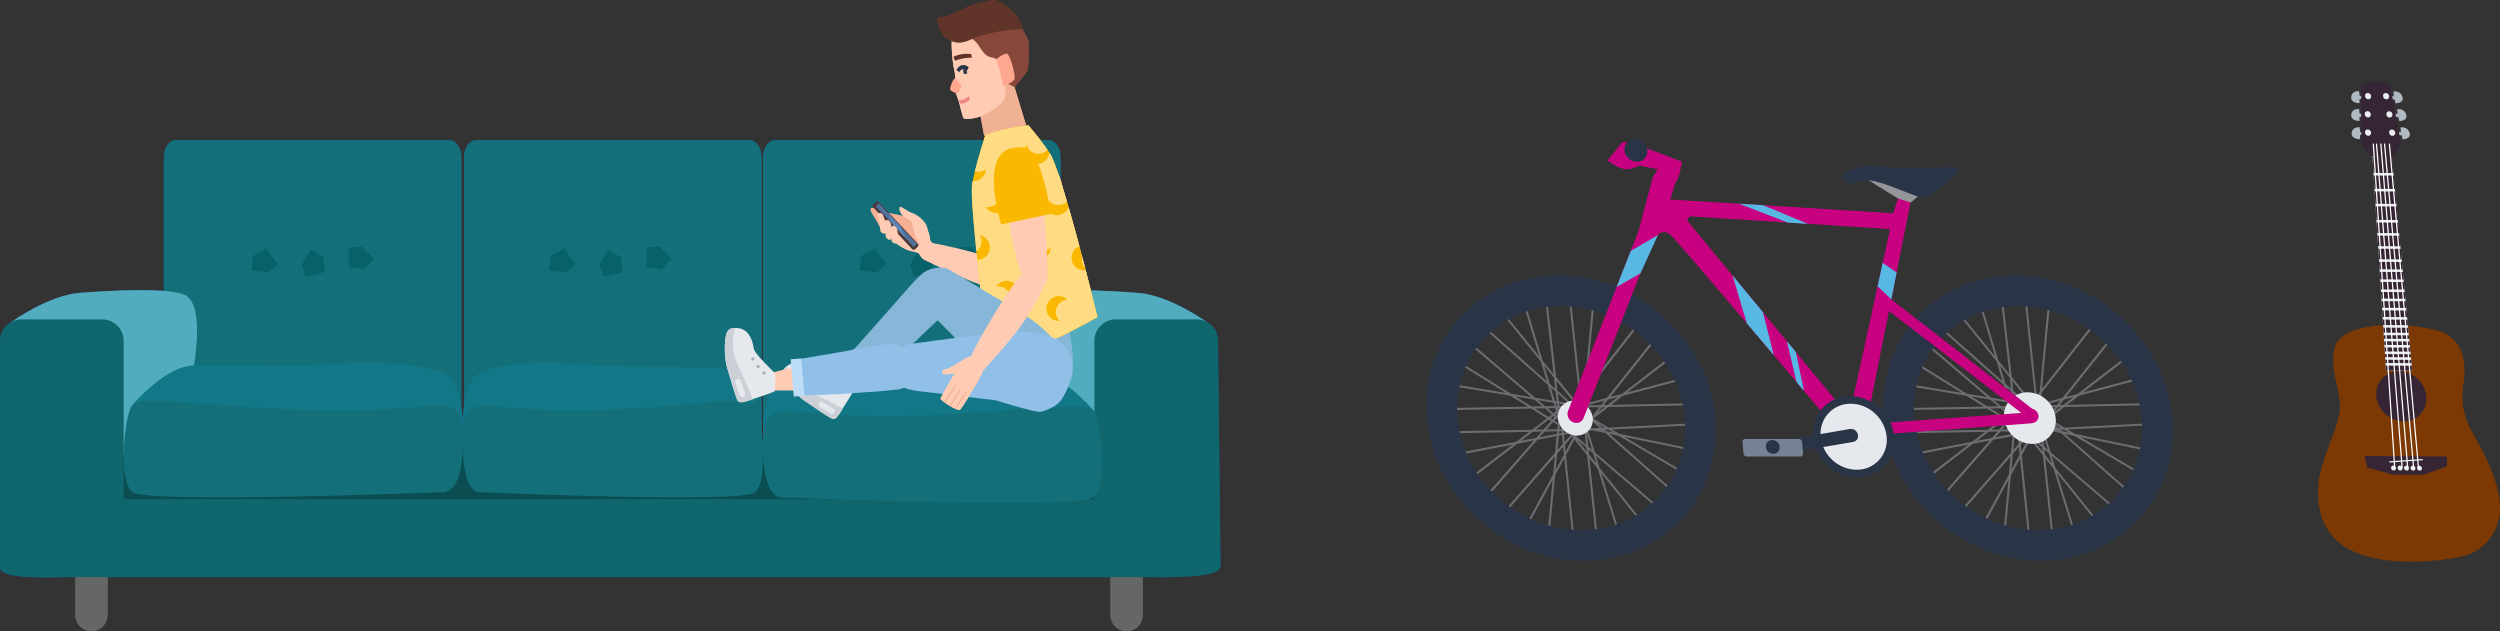 <svg xmlns="http://www.w3.org/2000/svg" viewBox="0 0 1819.66 459.4"><rect x="0" y="0" width="1819.66" height="459.4" fill="#333333" stroke="none"/><defs><style>.cls-1{fill:#c1272d;}.cls-2{fill:#184da0;}.cls-3{fill:#666;}.cls-4{fill:#0b4e51;}.cls-5{fill:#2165b7;}.cls-6{fill:#1e58ad;}.cls-7{fill:#164194;}.cls-8{fill:#b0b9c0;}.cls-9{fill:#362535;}.cls-10{fill:#7c3903;}.cls-11{fill:#eceff0;}.cls-12{fill:#fff;}.cls-13{fill:#6c6d70;}.cls-14{fill:#2a3447;}.cls-15{fill:#e5e8ed;}.cls-16{fill:#939599;}.cls-17{fill:#c7017f;}.cls-18{fill:#57b9e3;}.cls-19{fill:#768194;}.cls-20{fill:#87b7d8;}.cls-21{fill:#ffcbb3;}.cls-22{fill:#f0b195;}.cls-23{fill:#87483b;}.cls-24{fill:#61342a;}.cls-25{fill:#ed8585;}.cls-26{fill:#ffa78f;}.cls-27{fill:#75abd9;}.cls-28{fill:#a4b8c4;}.cls-29{fill:#c8d3d5;}.cls-30{fill:#f5af93;}.cls-31{fill:#4a3737;}.cls-32{fill:#50719c;}.cls-33{fill:#5e85b8;}.cls-34{fill:#ccd0d6;}.cls-35{fill:#a9b2bb;}.cls-36{fill:#bcdcf7;}.cls-37{fill:#90c0e8;}.cls-38{fill:#13707a;}.cls-39{fill:#51adbd;}.cls-40{fill:#127786;}.cls-41{fill:#0f666d;}.cls-42{fill:#076168;}.cls-43{fill:#fab900;}.cls-44{fill:#ffdc83;}</style></defs><title>Element 13</title><g id="Ebene_2" data-name="Ebene 2"><g id="Ebene_1-2" data-name="Ebene 1"><g id="sofa"><rect class="cls-1" x="394.73" y="114.62" width="96.21" height="247.39"/><path class="cls-2" d="M337.73,328.87c0,7,3.92,12.6,8.77,12.6H545.59c4.84,0,8.76-5.64,8.76-12.6V114.62c0-7-3.92-12.6-8.76-12.6H346.5c-4.85,0-8.77,5.64-8.77,12.6Z"/><path class="cls-3" d="M78.26,447.7a11.7,11.7,0,0,1-11.71,11.7h0a11.7,11.7,0,0,1-11.7-11.7V419.6a11.7,11.7,0,0,1,11.7-11.71h0A11.71,11.71,0,0,1,78.26,419.6Z"/><path class="cls-3" d="M831.73,447.7A11.7,11.7,0,0,1,820,459.4h0a11.7,11.7,0,0,1-11.7-11.7V419.6A11.7,11.7,0,0,1,820,407.89h0a11.71,11.71,0,0,1,11.71,11.71Z"/><rect class="cls-4" x="66.55" y="326.28" width="753.47" height="73.9"/><path class="cls-2" d="M335.85,328.87c0,7-3.92,12.6-8.77,12.6H128c-4.84,0-8.76-5.64-8.76-12.6V114.62c0-7,3.92-12.6,8.76-12.6h199.1c4.85,0,8.77,5.64,8.77,12.6Z"/><path class="cls-5" d="M8.51,234.21S35.14,215,58,213.17s65.64-3.94,76.67,1.58,10.26,31.31,5.27,59.13c0,0-27.07,73.46-54.64,54.82S8.51,234.21,8.51,234.21Z"/><path class="cls-5" d="M878.07,234.21s-26.63-19.2-49.47-21-65.64-3.94-76.67,1.58-10.27,31.31-5.27,59.13c0,0,27.06,73.46,54.63,54.82S878.07,234.21,878.07,234.21Z"/><path class="cls-6" d="M96.58,294.55s24.15-28.5,44.69-28.5,96.58.41,107.48-1.39,70.43-1.8,80.07,11.4,7.9,41.39,7.9,41.39S107.06,359.25,96.58,294.55Z"/><path class="cls-2" d="M96.58,294.55c-5.74,5.42-11.32,55.33,0,63.73s224.27,0,224.27,0,15.94,4.8,15.94-36S325.05,299,248.33,299,105,286.64,96.58,294.55Z"/><path class="cls-7" d="M870.93,232.47H812.2a15.65,15.65,0,0,0-15.56,14.05,14.05,14.05,0,0,0-.08,1.6V363.3H90V248.12c0-.54,0-1.08-.08-1.6a15.65,15.65,0,0,0-15.57-14.05H15.64A15.65,15.65,0,0,0,0,248.12V413.36c0,8.64,39,6.73,46,6.73H840.58c6.95,0,47.8.83,47.8-7.81l-1.8-164.16A15.65,15.65,0,0,0,870.93,232.47Z"/><rect class="cls-1" x="612.36" y="114.62" width="96.21" height="247.39"/><path class="cls-2" d="M555.36,328.87c0,7,3.92,12.6,8.76,12.6H763.21c4.84,0,8.77-5.64,8.77-12.6V114.62c0-7-3.93-12.6-8.77-12.6H564.12c-4.84,0-8.76,5.64-8.76,12.6Z"/><path class="cls-6" d="M549.66,294.55s10.09-26.85-8.12-26.85-117.08-1.24-126.74-3-62.42-1.8-71,11.4-7,41.39-7,41.39S540.37,359.25,549.66,294.55Z"/><path class="cls-2" d="M549.66,294.55c5.09,5.42,10,55.33,0,63.73s-198.76,0-198.76,0-14.12,4.8-14.12-36S347.18,299,415.17,299,542.23,286.64,549.66,294.55Z"/><path class="cls-6" d="M795.62,298.43s-24.15-28.5-44.69-28.5-96.59.41-107.49-1.39-70.42-1.8-80.06,11.4-7.9,41.39-7.9,41.39S785.14,363.14,795.62,298.43Z"/><path class="cls-2" d="M795.62,298.43c5.74,5.42,11.32,55.33,0,63.73s-224.28,0-224.28,0-15.93,4.8-15.93-36,11.74-23.23,88.45-23.23S787.23,290.52,795.62,298.43Z"/><polygon class="cls-7" points="184.28 186.12 182.81 196.79 195.4 198.44 202.31 192.26 193.85 180.83 184.28 186.12"/><polygon class="cls-7" points="235.31 187.2 226.06 181.68 219.62 192.62 222.61 201.4 236.44 198.07 235.31 187.2"/><polygon class="cls-7" points="264.65 196.02 272.25 188.38 263.2 179.49 253.96 180.26 253.83 194.48 264.65 196.02"/><polygon class="cls-7" points="400.94 186.12 399.47 196.79 412.06 198.44 418.97 192.26 410.51 180.83 400.94 186.12"/><polygon class="cls-7" points="451.96 187.2 442.71 181.68 436.27 192.62 439.26 201.4 453.09 198.07 451.96 187.2"/><polygon class="cls-7" points="481.31 196.02 488.91 188.38 479.85 179.49 470.62 180.26 470.49 194.48 481.31 196.02"/><polygon class="cls-7" points="627.02 186.12 625.55 196.79 638.14 198.44 645.05 192.26 636.59 180.83 627.02 186.12"/><polygon class="cls-7" points="678.05 187.2 668.8 181.68 662.36 192.62 665.35 201.4 679.18 198.07 678.05 187.2"/><polygon class="cls-7" points="707.39 196.02 715 188.38 705.94 179.49 696.7 180.26 696.57 194.48 707.39 196.02"/></g><path class="cls-8" d="M1743.64,75.24s6.47,0,5-4.77-6.57-3.92-6.57-3.92l.29,3.47h-2.11l.77,2.32,1.9,0Z"/><path class="cls-8" d="M1746.37,88.12s6.48,0,5-4.77-6.57-3.92-6.57-3.92l.29,3.47H1743l.78,2.32,1.9,0Z"/><path class="cls-8" d="M1753.85,96.61c-1.45-4.72-6.57-3.91-6.57-3.91l.29,3.46h-2.11l.77,2.33,1.91,0,.69,2.93S1755.3,101.34,1753.85,96.61Z"/><path class="cls-8" d="M1717.08,66.38s-5.27-.62-5.72,4.15,6,4.56,6,4.56l.07-3,1.91,0,.27-2.35-2.09.09Z"/><path class="cls-8" d="M1717.08,79.31s-5.26-.61-5.71,4.15,6,4.57,6,4.57l.07-3,1.9,0,.28-2.34-2.1.09Z"/><path class="cls-8" d="M1717.44,92.61s-5.27-.61-5.72,4.15,6,4.57,6,4.57l.07-3,1.91,0L1720,96l-2.09.09Z"/><polygon class="cls-9" points="1729.52 58.47 1718.59 61.93 1718.7 105.1 1726.81 114.74 1740.98 114.82 1747.7 104.8 1739.61 61.82 1729.52 58.47"/><path class="cls-10" d="M1736,236.61s-.51,0-1.41,0c-6.41.32-32.62,2.53-35.6,17.52-3.4,17.08,6,31.76,3.78,46.13S1690,333.82,1688,348.43s-1.79,39.5,23.48,52.21,67.81,7.68,82.59,3.87,27.15-19.95,25.46-37.77-9.08-32.72-20.31-52.65-5.35-34.6-5.32-42.56-.76-26-20.14-31A136.83,136.83,0,0,0,1736,236.61Z"/><polygon class="cls-11" points="1726.77 113.83 1736.68 269.75 1755.8 269.86 1741.02 114.82 1726.77 113.83"/><polygon class="cls-9" points="1734.69 238.45 1734.92 242.13 1753.21 242.23 1752.86 238.55 1734.69 238.45"/><polygon class="cls-9" points="1735.04 243.98 1735.21 246.59 1753.62 246.69 1753.38 244.08 1735.04 243.98"/><polygon class="cls-9" points="1734.32 232.58 1734.57 236.6 1752.69 236.7 1752.31 232.68 1734.32 232.58"/><polygon class="cls-9" points="1733.47 219.2 1733.77 224.04 1751.51 224.13 1751.06 219.29 1733.47 219.2"/><polygon class="cls-9" points="1733.89 225.89 1734.2 230.73 1752.14 230.83 1751.68 225.99 1733.89 225.89"/><polygon class="cls-9" points="1733.04 212.5 1733.35 217.34 1750.88 217.44 1750.43 212.6 1733.04 212.5"/><polygon class="cls-9" points="1755.05 261.93 1736.17 261.83 1736.33 264.22 1755.28 264.33 1755.05 261.93"/><polygon class="cls-9" points="1735.91 257.7 1736.06 259.98 1754.88 260.08 1754.67 257.81 1735.91 257.7"/><polygon class="cls-9" points="1735.32 248.44 1735.49 251.05 1754.04 251.15 1753.8 248.54 1735.32 248.44"/><polygon class="cls-9" points="1735.61 252.91 1735.8 255.85 1754.49 255.96 1754.22 253.01 1735.61 252.91"/><polygon class="cls-9" points="1728.39 139.3 1728.96 148.33 1744.41 148.41 1743.57 139.38 1728.39 139.3"/><polygon class="cls-9" points="1732.58 205.19 1732.92 210.65 1750.26 210.75 1749.74 205.28 1732.58 205.19"/><polygon class="cls-9" points="1729.08 150.18 1729.71 160.09 1745.51 160.17 1744.59 150.26 1729.08 150.18"/><polygon class="cls-9" points="1727.66 127.72 1728.27 137.44 1743.39 137.53 1742.48 127.8 1727.66 127.72"/><polygon class="cls-9" points="1742.31 125.95 1741.18 113.9 1726.77 113.83 1727.54 125.87 1742.31 125.95"/><polygon class="cls-9" points="1736.44 266.08 1736.68 269.75 1755.8 269.86 1755.45 266.18 1736.44 266.08"/><polygon class="cls-9" points="1729.83 161.94 1730.32 169.63 1746.41 169.72 1745.69 162.03 1729.83 161.94"/><polygon class="cls-9" points="1731.65 190.57 1731.99 196.03 1748.88 196.12 1748.37 190.66 1731.65 190.57"/><polygon class="cls-9" points="1732.11 197.88 1732.46 203.34 1749.57 203.43 1749.06 197.97 1732.11 197.88"/><polygon class="cls-9" points="1730.44 171.48 1730.92 179.17 1747.3 179.26 1746.58 171.57 1730.44 171.48"/><polygon class="cls-9" points="1731.04 181.03 1731.53 188.72 1748.2 188.81 1747.48 181.12 1731.04 181.03"/><path class="cls-11" d="M1723.44,67.67c-2.94,0-2.57,4.55.38,4.57S1726.39,67.68,1723.44,67.67Z"/><path class="cls-11" d="M1723.22,80.91c-2.94,0-2.58,4.56.37,4.58S1726.16,80.93,1723.22,80.91Z"/><path class="cls-11" d="M1723.42,94.24c-3,0-2.58,4.55.37,4.57S1726.36,94.26,1723.42,94.24Z"/><path class="cls-11" d="M1736.56,67.7c2.94,0,3.32,4.59.37,4.57S1733.61,67.68,1736.56,67.7Z"/><path class="cls-11" d="M1739,81c2.94,0,3.32,4.59.37,4.57S1736,81,1739,81Z"/><path class="cls-11" d="M1741,94.3c2.94,0,3.32,4.58.37,4.57S1738,94.28,1741,94.3Z"/><ellipse class="cls-9" cx="1747.76" cy="288.42" rx="17.41" ry="19" transform="translate(330.88 1351.57) rotate(-46.25)"/><polygon class="cls-9" points="1721.12 331.94 1781.25 332.26 1780.93 339.49 1763.84 345.64 1741.43 345.52 1722.94 340.17 1721.12 331.94"/><path class="cls-11" d="M1742,338.83c-2.35,0-2.06,3.64.3,3.65S1744.39,338.84,1742,338.83Z"/><path class="cls-11" d="M1746.75,338.85c-2.35,0-2,3.65.3,3.66S1749.11,338.86,1746.75,338.85Z"/><path class="cls-11" d="M1751.48,338.88c-2.36,0-2.06,3.64.3,3.65S1753.84,338.89,1751.48,338.88Z"/><path class="cls-11" d="M1756.2,338.9c-2.35,0-2,3.65.3,3.66S1758.56,338.92,1756.2,338.9Z"/><path class="cls-11" d="M1760.93,338.93c-2.36,0-2.06,3.64.3,3.66S1763.29,338.94,1760.93,338.93Z"/><polygon class="cls-11" points="1763.39 334.07 1739 335.76 1739.14 336.68 1763.53 334.98 1763.39 334.07"/><polygon class="cls-12" points="1739.6 104.58 1738.68 104.58 1759.88 340.82 1760.79 340.82 1739.6 104.58"/><polygon class="cls-12" points="1735.16 104.47 1756.36 340.72 1757.27 340.71 1736.08 104.47 1735.16 104.47"/><polygon class="cls-12" points="1732.46 104.48 1752.03 340.72 1752.95 340.73 1733.38 104.48 1732.46 104.48"/><polygon class="cls-12" points="1748.01 340.75 1748.92 340.76 1730.21 104.53 1729.29 104.52 1748.01 340.75"/><polygon class="cls-12" points="1742.58 340.7 1743.5 340.72 1727.9 104.53 1726.98 104.51 1742.58 340.7"/><path class="cls-13" d="M1173.2,312.61l62.06-3.17-.2-1.48-64.2,3.27-11.09-6.53,10.92-8.44,60.45-1.28-.16-1.48-58.31,1.23,8.66-6.68,46.94-12.45-.5-1.44-43.34,11.49L1223,255.9l-1-1.21-41.41,32-8.54,2.27,38.56-48.49-1.2-1-39.88,50.14-15.94,4.23.75-7.85,40.13-51.42-1.2-1-38.66,49.53,5.8-61.47-1.48-.27-6,63.94-2.15,2.75-7.78-74.49-1.48,0,8,76.15-2.2,2.82-14.7-18.14L1125.93,216l-1.49,0,6.34,56.27-7.94-9.8L1109,216.79l-1.43.31,12.82,42.4-25.06-30.92-1.13.87,27.28,33.66,4.36,14.41-45-39.89-.94,1.07,46.7,41.42,3.47,11.48-12.7-2.1-47.86-40.86-.91,1.09,46,39.32-14.85-2.47-37.25-23.1-.71,1.25L1096.13,286l-41.51-6.89-.12,1.47,44.91,7.45,12.8,7.94-56.75,1,.16,1.49,58.93-1.05,11.43,7.08-10.86,8.33-58.18,1.05.16,1.48,56-1-9.38,7.19-42.14,8.09.4,1.46,39.06-7.49-31,23.72,1,1.21,33.38-25.59,12.09-2.32L1081.18,361l1.16,1,36.7-41.9,14-2.7-1.14,12.1L1094.77,372l1.17,1,35.76-40.84-1.25,13.25-19.68,36.39,1.32.79,18-33.24-3.76,39.76,1.49.26,4.1-43.41,6.66-12.31,5.86,57.43,1.48,0-6.09-59.72,6.17-11.42,9.23,11.51,6.41,61.4,1.49,0-6.19-59.24,6,7.54,15.19,49.11,1.43-.32-14.14-45.69L1194.91,381l1.14-.86-31.74-39.6-2.73-8.81,42.85,36.58.92-1.09-44.55-38L1156,313.49l3.48-.18,9.11,1.88,48.35,42.89.94-1.07-46.5-41.24,6.8,1.41,48.72,28.69.67-1.27-45-26.53,48.54,10,.18-1.46-52.63-10.87ZM1133.57,297l.17,1.49h0l-.45-1.48Zm-.73-1.47-.64-2.13,1,.16.22,2ZM1149,311.18l0,0h0Zm-11.19.18,1.18,1-1.08,0Zm-1.73-2.32-.62-.39.17-1.75.26.21Zm-3.55-9.56-1.79,1.37-4.3-3.68,5.37-.09Zm.48,1.59.18.57-.65.74-.59-.5Zm-1.41,2.38-1.59,1.82-1.37-.85,2.15-1.65Zm1.18,1,1.45,1.24-.2,2.07-2.68-1.67Zm1.1,4.89-.29,3.12-8,.15,4.75-5.43Zm1.43.89,1,.59.16,1.59-1.32,0Zm1.27,3.67.13,1.29-1.9.36.15-1.62Zm1.49,0,2.63,0,.57.48-3.1.6Zm4.5,1.74.76.95-4.47,5.1-.54-5.24Zm3.12.6,1.51-1.71-1.11,2.05Zm4.9-4.74,2.63.54v.11l-2.73.14.2,1.49,2.69-.14,1.05,10.07-7.15-6.1Zm4.6-.54-.9-2.91,0-.28h-.06l-.28-.9-1.42.33.31,1,.24,2.29-3.19-.66-.11-.07,0,0-3.29-.68-.18,1.46,1.94.4-3.7,4.22-.36-.31-.3-1.07-.77.15-1.16-1.45,0-.21h-.14l-1.18-1.47-.62.47-2.16-1.84-.16.19-.38-3.68h-.48l-2.12-1.81.77-.17-.58-1.93,1.18-1.34-.58-.52-.11-1,.52-.4-.65-.82-.12-1,5.49-.1-.16-1.49-5.5.1-.19-1.68,4.93.82.12-1.47-5.22-.87-.65-5.8,10.65,9.45-1.44,1.85,1.21,1,1.4-1.79.74.65.8-.91h.47l.07.19.78-.21h.19l1.35,1.66.2-.15,0,.42h.47l-.41.46.85.75-.6,1.13.7.41-.35,3.67,1.49.27.29-3.1,3.43,2,8.23,7.29-5,.26Zm-3.54-14.28h.17l-.08.87Zm-4.56-1.39.25-.32.26.31ZM1162.61,308l5.66,3.33-1.8.1Zm-5.58-4.95-4-3.54.28-2.91,10.8-.23-5.44,6.84.21.18-.55.43Zm6.08-2.93,3-3.79,1.95,0Zm14.35-11.08-7.4,5.71-2.73.06,3.12-3.91Zm-12.15,5.81-10.63.23,13.25-3.51Zm-12.72-6.7-.57,6.06-.64.17-.43-4.13Zm-2.95,3.79.3,2.82-.76.2-1-1.2Zm-3.33,1.74-.9,1.15-11.77-10.44-.83-7.36Zm-22.38-27.6,7.15,8.81.91,8-4-3.59Zm4.8,15.86,3.49,3.09.79,7-1.29-.21Zm1.86,11.2.74,2.42-6.63.12-5.12-4.37Zm-27.48-4.56,13.74,2.28,5.7,4.86-7.7.14Zm14.08,8.73,7.07-.13,5.3,4.53-2.36,1.8Zm10.2,8,1.64,1-5.52,6.29-5.78.11Zm-20.25,15.52,8.6-6.59,6.45-.11-4,4.58Zm13.52-2.59,3.63-4.15,9.13-.16-.18,1.89Zm14-1.15,2.21-.42.66,6.48-3.86,4.4Zm-2.35,24.9,1.11-11.79,4.32-4.94.58,5.63Zm7.26-13.42-.49-4.83,5.24-6,.65.82Zm8.31-8.65,6.78,5.79.32,3.07Zm14,17.44-5.17-6.45-.4-3.81,3.25,2.78Zm-5.78-12.31-1-9.62,3.68,11.9Zm9.18-12.07.8,0,.31.27Zm3.91.8-1.07-.95,2.54-.13,3.62,2.14Z"/><path class="cls-13" d="M1505,312.61l62.06-3.17-.2-1.48-64.2,3.27-11.1-6.53,10.93-8.44,60.45-1.28-.16-1.48-58.31,1.23,8.66-6.68L1560,275.6l-.5-1.44-43.34,11.49,38.53-29.75-1-1.21-41.42,32-8.53,2.27,38.56-48.49-1.2-1-39.88,50.14-15.94,4.23.74-7.85,40.14-51.42-1.2-1-38.66,49.53,5.8-61.47-1.49-.27-6,63.94-2.14,2.75-7.78-74.49-1.48,0,8,76.15-2.2,2.82-14.7-18.14L1457.69,216l-1.48,0,6.34,56.27-7.94-9.8-13.82-45.7-1.43.31,12.82,42.4-25.07-30.92-1.12.87,27.28,33.66,4.36,14.41-45-39.89-.94,1.07,46.7,41.42,3.47,11.48-12.71-2.1-47.85-40.86-.91,1.09,46,39.32-14.85-2.47-37.25-23.1-.71,1.25L1427.9,286l-41.51-6.89-.12,1.47,44.91,7.45,12.8,7.94-56.75,1,.16,1.49,58.93-1.05,11.43,7.08-10.87,8.33-58.17,1.05.15,1.48,56-1-9.38,7.19-42.14,8.09.4,1.46,39.06-7.49-31,23.72,1,1.21,33.39-25.59,12.09-2.32L1413,361l1.16,1,36.69-41.9,14.06-2.7-1.14,12.1L1426.54,372l1.17,1,35.76-40.84-1.25,13.25-19.69,36.39,1.33.79,18-33.24-3.75,39.76,1.49.26,4.1-43.41,6.65-12.31,5.86,57.43,1.49,0-6.09-59.72,6.17-11.42,9.23,11.51,6.41,61.4,1.49,0-6.19-59.24,6,7.54,15.19,49.11,1.43-.32-14.14-45.69L1526.68,381l1.14-.86-31.74-39.6-2.73-8.81,42.85,36.58.91-1.09-44.54-38-4.85-15.65,3.48-.18,9.1,1.88,48.36,42.89.94-1.07-46.5-41.24,6.8,1.41,48.72,28.69.67-1.27-45-26.53,48.54,10,.18-1.46-52.63-10.87ZM1465.34,297l.17,1.49h0l-.45-1.48Zm-.73-1.47-.64-2.13,1,.16.22,2Zm16.13,15.61,0,0h0Zm-11.19.18,1.18,1-1.08,0Zm-1.73-2.32-.62-.39.17-1.75.25.21Zm-3.55-9.56-1.79,1.37-4.3-3.68,5.36-.09Zm.48,1.59.18.57-.65.74-.59-.5Zm-1.41,2.38-1.59,1.82-1.37-.85,2.15-1.65Zm1.18,1,1.45,1.24-.2,2.07-2.68-1.67Zm1.1,4.89-.29,3.12-7.95.15,4.75-5.43Zm1.43.89,1,.59.17,1.59-1.33,0Zm1.27,3.67.13,1.29-1.9.36.15-1.62Zm1.48,0,2.64,0,.57.48-3.1.6Zm4.51,1.74.76.95-4.47,5.1-.54-5.24Zm3.12.6,1.51-1.71-1.11,2.05Zm4.9-4.74,2.63.54v.11l-2.73.14.2,1.49,2.69-.14,1,10.07-7.15-6.1Zm4.6-.54L1486,308l0-.28h0l-.28-.9-1.43.33.32,1,.24,2.29-3.19-.66-.11-.07,0,0-3.29-.68-.19,1.46,2,.4-3.7,4.22-.36-.31-.3-1.07-.77.15-1.16-1.45,0-.21h-.14l-1.18-1.47-.62.47-2.16-1.84-.17.19L1469,306h-.48l-2.12-1.81.77-.17-.58-1.93,1.18-1.34-.58-.52-.11-1,.52-.4-.66-.82-.11-1,5.49-.1-.16-1.49-5.5.1-.19-1.68,4.93.82.12-1.47-5.22-.87-.66-5.8L1476.3,296l-1.44,1.85,1.21,1,1.4-1.79.74.65.79-.91h.48l.07.19.78-.21h.19l1.35,1.66.2-.15,0,.42h.47l-.41.46.85.75-.61,1.13.7.41-.34,3.67,1.48.27.3-3.1,3.43,2,8.23,7.29-5,.26Zm-3.54-14.28h.17l-.08.87Zm-4.56-1.39.25-.32.25.31ZM1494.37,308l5.67,3.33-1.8.1Zm-5.57-4.95-4-3.54.28-2.91,10.8-.23-5.45,6.84.22.18-.56.43Zm6.08-2.93,3-3.79,1.95,0Zm14.35-11.08-7.4,5.71-2.73.06,3.11-3.91Zm-12.15,5.81-10.64.23,13.26-3.51Zm-12.72-6.7-.57,6.06-.64.17-.43-4.13Zm-2.95,3.79.29,2.82-.75.2-1-1.2Zm-3.33,1.74-.9,1.15-11.77-10.44-.83-7.36Zm-22.38-27.6,7.15,8.81.9,8-4-3.59Zm4.8,15.86,3.49,3.09.79,7-1.29-.21Zm1.86,11.2.74,2.42-6.63.12-5.12-4.37Zm-27.48-4.56,13.74,2.28,5.7,4.86-7.7.14Zm14.08,8.73,7.07-.13,5.3,4.53-2.36,1.8Zm10.2,8,1.63,1-5.51,6.29-5.78.11Zm-20.25,15.52,8.59-6.59,6.46-.11-4,4.58Zm13.52-2.59,3.63-4.15,9.13-.16-.18,1.89Zm14-1.15,2.2-.42.66,6.48-3.85,4.4Zm-2.35,24.9,1.11-11.79,4.32-4.94.57,5.63Zm7.26-13.42-.5-4.83,5.24-6,.66.82Zm8.31-8.65,6.77,5.79.33,3.07Zm14,17.44-5.17-6.45-.4-3.81,3.25,2.78Zm-5.79-12.31-1-9.62,3.68,11.9ZM1497,313l.8,0,.31.27Zm3.91.8-1.08-.95,2.55-.13,3.62,2.14Z"/><path class="cls-14" d="M1152.62,408.19c-57.9,0-109.09-46.59-114.1-103.87s38-103.87,95.93-103.87,109.09,46.6,114.1,103.87S1210.53,408.19,1152.62,408.19ZM1136.4,222.77c-45.6,0-79.49,36.59-75.56,81.55s44.23,81.55,89.83,81.55,79.5-36.58,75.56-81.55S1182,222.77,1136.4,222.77Z"/><path class="cls-14" d="M1485.26,408.19c-57.91,0-109.1-46.59-114.11-103.87s38-103.87,95.93-103.87,109.1,46.6,114.11,103.87S1543.16,408.19,1485.26,408.19ZM1469,222.77c-45.59,0-79.49,36.59-75.56,81.55s44.24,81.55,89.83,81.55,79.5-36.58,75.57-81.55S1514.63,222.77,1469,222.77Z"/><path class="cls-15" d="M1496.25,304.32a20.88,20.88,0,0,0-20.41-18.77,16.93,16.93,0,0,0-17.13,18.77,20.9,20.9,0,0,0,20.42,18.77A16.92,16.92,0,0,0,1496.25,304.32Z"/><path class="cls-15" d="M1159.28,304.32a14.09,14.09,0,0,0-13.76-12.65A11.41,11.41,0,0,0,1134,304.32,14.08,14.08,0,0,0,1147.74,317,11.41,11.41,0,0,0,1159.28,304.32Z"/><path class="cls-16" d="M1358.91,130.48l22.59,14a7.21,7.21,0,0,0,9.15,3l7.69-6.33S1374.54,129.06,1358.91,130.48Z"/><path class="cls-14" d="M1425.18,124.71s-18.93,22-29.66,18.23-29.74-12.65-37.46-11.53-11.3,2.63-11.3,2.63-5.44-2.63-6-5.23,13.22-9.24,22.27-8.19C1404.51,125.46,1426.05,117.65,1425.18,124.71Z"/><path class="cls-17" d="M1203.07,128.81l3.61-5.58-13.63-2.72s-4.78,2.72-9.53,2.72S1170,116.9,1170,116.9l10.69-13.39h6.18l37.29,14.14s-1.15,11.16-4.64,15.25S1203.07,128.81,1203.07,128.81Z"/><path class="cls-14" d="M1199,109.48a9.23,9.23,0,0,0-9-8.29,7.48,7.48,0,0,0-7.57,8.29,9.23,9.23,0,0,0,9,8.28A7.47,7.47,0,0,0,1199,109.48Z"/><path class="cls-17" d="M1479.13,297.48l0,0-102.54-79.61,14-70.44-9.15-3L1378,155.22l-162.31-10,3.83-12.28-16.49-4.09-10.34,39.06-1.19,3h0l-50.16,128.21a6.44,6.44,0,0,0,3.4,8.08,5.64,5.64,0,0,0,7.79-2.67L1201.85,179h0l4.92-7.89s3.61-5,9.28,0,115.67,135.56,115.67,135.56l10-8.56L1227.94,160.43l1.84-3,145.93,9.3-27.27,124.92,12.52,4.74,13.94-70,96.39,74.17-104.85,7.59,4.58,7.92,108.07-8v-.11a5,5,0,0,0,4.66-5.37A6.12,6.12,0,0,0,1479.13,297.48Z"/><path class="cls-14" d="M1378.8,317.88c-1.42-16.3-15.79-29.52-32.1-29.52s-28.36,13.22-26.93,29.52,15.79,29.52,32.1,29.52S1380.23,334.18,1378.8,317.88Z"/><path class="cls-15" d="M1373.2,317.88c-1.16-13.24-12.83-24-26.07-24a21.62,21.62,0,0,0-21.88,24c1.16,13.24,12.83,24,26.07,24A21.62,21.62,0,0,0,1373.2,317.88Z"/><path class="cls-14" d="M1346.44,312.26l-48.2,8.3,2.77,9.18,47.83-8.09a4.33,4.33,0,0,0,3.42-5.54h0A5.26,5.26,0,0,0,1346.44,312.26Z"/><polygon class="cls-18" points="1265.8 148.27 1301.23 162 1315.86 162.94 1283.26 149.35 1265.8 148.27"/><polygon class="cls-18" points="1370.34 191.38 1366.62 208.4 1376.62 217.85 1380.51 198.3 1370.34 191.38"/><polygon class="cls-18" points="1261.04 200.45 1271.43 235.32 1291.04 258.46 1283.21 227.26 1261.04 200.45"/><polygon class="cls-18" points="1300.59 248.28 1307.59 278.03 1313.07 284.51 1307.12 256.17 1300.59 248.28"/><polygon class="cls-18" points="1176.66 208.9 1194 198.96 1206.77 171.07 1186.91 182.71 1176.66 208.9"/><path class="cls-19" d="M1309.18,319.47h-38.82a2.08,2.08,0,0,0-2.09,2.3L1269,330a2.56,2.56,0,0,0,2.49,2.29h38.82a2.07,2.07,0,0,0,2.09-2.29l-.72-8.21A2.57,2.57,0,0,0,1309.18,319.47Z"/><path class="cls-14" d="M1295,323.78a5.48,5.48,0,0,0-6.61-3.27,4.63,4.63,0,0,0-2.72,6.32,5.47,5.47,0,0,0,6.6,3.27A4.64,4.64,0,0,0,1295,323.78Z"/><path class="cls-20" d="M774.55,222.57s9.83,38.62,5.41,52.85-57.83,2.55-61.57.6-4-38.15-1.34-46.44S774.55,222.57,774.55,222.57Z"/><path class="cls-21" d="M745.78,214.55s-21.91-2.85-40.42-10.47-24.3-11.14-31.28-14.24-7.88-12-.9-13.23,72.55,15.56,77.92,22.89S755.85,213.73,745.78,214.55Z"/><path class="cls-22" d="M711.75,74.75c.22.42,4.56,23.86,4.56,23.86s19.5,4.65,30.47-7.64l-9.94-32.82Z"/><path class="cls-23" d="M704.1,26.68s8.92-7,16.9-10.77A45.21,45.21,0,0,1,738.45,12c.88,0,7.66,12.63,9.52,16.07s.5,20.59.1,22.7-9.26,12.14-9.68,12.53-18.48-10.41-21.81-14.52S704.1,26.68,704.1,26.68Z"/><path class="cls-21" d="M713,34.12c-7.18-12-19.5-7.5-20-6.77s-.72,13.75,1.91,25.37c.63,2.8.23,13.44.84,15,1.12,2.81,2.47,7.21,2.47,7.21s2.59,11.38,3.51,11.47c13.38,1.35,24.93-9.43,26.94-11.2,4.64-4.1,3.54-10.16,2.31-15-.7-2.75-1.84-6.45-4.19-13.87C724.13,38,720.49,46.72,713,34.12Z"/><path class="cls-14" d="M704,51.27c-3.72-2.88-5.75,1.13-5.83,1.3l-2-1.69c1.11-2.24,4.39-5.55,8.94-2Z"/><path class="cls-24" d="M707,39.42l.33,2.59a32.15,32.15,0,0,0-12.22,2.23l-1.12-3C701.54,38.11,707,39.42,707,39.42Z"/><rect class="cls-14" x="698.07" y="50.02" width="2.48" height="3.48" transform="matrix(0.98, -0.22, 0.22, 0.98, 5.75, 155.16)"/><path class="cls-25" d="M697.9,72.86c3.51.59,7.66-3.08,7.22-3l.67,2.64c-.87,1.6-5.55,3.63-6.89,2.86Z"/><path class="cls-26" d="M695.25,57c-1.43.45-3.84,6.59-3.53,8s4.64,3.08,5.34,2.83,3-4.36,2.81-5.06S696.05,56.79,695.25,57Z"/><path class="cls-26" d="M724.94,43.13s5.85-4.6,8.08-4,6.28,15.71,5.42,18.32-8.26,5.12-8.26,5.12C730.08,64.84,729.16,53.8,724.94,43.13Z"/><path class="cls-24" d="M744.2,21.15a107.66,107.66,0,0,0-39.45,8.4c-11.89,5.16-19.56-4.61-20.61-7.36a64.1,64.1,0,0,1-2.06-9.11s7.23-.39,16.47-5.46S722.28-.15,723.72,0C728,.46,742.34,9.26,744.2,21.15Z"/><rect class="cls-27" x="716.61" y="242.23" width="19.87" height="3.59" transform="translate(-35.38 161) rotate(-12.35)"/><path class="cls-21" d="M718.48,99s-9.35,25.1-8.9,43.93c.34,14.14,25.15,87.05,26.12,91s41-6.53,44.33-8.37-2.81-83.13-8.94-97.4c-7.71-18-21.38-35.37-21.38-35.37S730.67,102.73,718.48,99Z"/><path class="cls-28" d="M717.32,98.16s-8.59,26.19-9.79,37.1c-1.53,14,10.31,112.4,10.31,112.4s36.73,3.53,45.67.78,35.38-17.6,35.38-17.6-23.23-94.92-33.31-116.71c-2.93-6.34-17.07-22.84-17.07-22.84A133.45,133.45,0,0,0,717.32,98.16Z"/><path class="cls-29" d="M787.8,196.68a9.07,9.07,0,0,1-2.15-17.4c-2.56-9.52-5.26-19.35-7.9-28.51a9.07,9.07,0,1,1-16.09-8.15,9,9,0,0,0,14.92,4.15c-4.17-14.23-8.12-26.42-11-32.64a28.63,28.63,0,0,0-1.81-3.17c0,.23,0,.46-.07.7a9.07,9.07,0,1,1-16.56-6.35,9.06,9.06,0,0,0,15.35,3.74c-5.15-7.45-14-17.76-14-17.76a133.45,133.45,0,0,0-31.19,6.87s-4.8,14.64-7.73,26.59a9.08,9.08,0,0,0,8-1.57,9,9,0,0,1-9.57,8.57c-.23,1.28-.42,2.47-.53,3.51-.63,5.78,1,26,3.19,47.81a9,9,0,0,0,2.39-11.9,9.2,9.2,0,0,1,3.54,1.48,9.08,9.08,0,0,1-5.32,16.52c1.91,18.72,4.07,37.64,5.36,48.7a9.06,9.06,0,0,0,9.62-1,9.07,9.07,0,0,1-8.73,8.58c.17,1.41.26,2.19.26,2.19s36.73,3.53,45.67.78,35.38-17.6,35.38-17.6-3.64-14.86-8.66-34.17A9,9,0,0,1,787.8,196.68Zm-50.2,24.46a9.1,9.1,0,0,1-3.61,1.33,9.07,9.07,0,0,0-8.85-13.95,9.07,9.07,0,1,1,12.46,12.62Zm-4.94-70.07a9.06,9.06,0,0,1-15.24-.56A9.07,9.07,0,0,0,726.87,137a9.07,9.07,0,0,1,5.79,14.11ZM751.53,188a9.08,9.08,0,0,1-1.42-15.19,9.08,9.08,0,0,0,14.66,7.62,8.92,8.92,0,0,1-1,3.7A9.07,9.07,0,0,1,751.53,188ZM769.11,224a9.05,9.05,0,0,0,2.12,9.59,8.94,8.94,0,0,1-3.8-.54A9.07,9.07,0,1,1,777,218.05,9.07,9.07,0,0,0,769.11,224Z"/><path class="cls-29" d="M789.74,194.79c-.68-2.61-1.38-5.3-2.11-8,0,.24-.12.48-.15.73A9,9,0,0,0,789.74,194.79Z"/><path class="cls-21" d="M747.51,112.38c15.63,15.78,14.29,83,15.09,87.52s-5.86,16-15.87,4.9-17.39-79.74-17.79-82.17S735.66,100.41,747.51,112.38Z"/><path class="cls-28" d="M737.87,107.66c4.3-.46,9.19-2.57,15.62,7.42s11.62,40.58,11.62,40.58l-36.44,7.68S712,110.45,737.87,107.66Z"/><path class="cls-21" d="M677,174.34a.93.93,0,0,0-.05-.1c0-2.77-.67-6.35-5.26-10.38-4.91-4.31-10.07-5.63-20-7.8-3.72-.81-13.07-2.43-14.19-1s1.2,3.86,2.85,5.57,4.05,7.76,5,8.89,4.21,3.53,4.57,4.37a6.09,6.09,0,0,0,2.17,3.23c1,.71,6,4.58,11.15,5.76h.07c.2.05.39.09.59.12,1.43.31,4.79,1.1,5.53,2,.95,1.15,2.44,3.53,3,3.76s9.52-7.95,9.57-9S678.25,177.72,677,174.34Z"/><path class="cls-30" d="M651.62,156.06s24.24,2.83,22.88,16.91c-1.31,13.75-21.46-5.28-26-12.82s-1.29-4.09-1.29-4.09S645.08,154.51,651.62,156.06Z"/><rect class="cls-31" x="648.99" y="141.98" width="5.64" height="44.5" rx="1.4" ry="1.4" transform="translate(63.34 489.08) rotate(-43.04)"/><rect class="cls-32" x="650.81" y="143.53" width="3.12" height="40.66" transform="translate(63.73 489.34) rotate(-43.04)"/><polygon class="cls-33" points="646.2 154.97 650.12 163.74 659.47 173.75 655.54 164.97 646.2 154.97"/><path class="cls-30" d="M641.18,165.35a1.62,1.62,0,0,1-1.06-.77c-1.15-2-4.87-8.36-5.61-9.61-2.2-3.76.31-4.23,1.72-3.28,1.11.73,4.53,5.18,6.25,8.85C644.08,164,644.06,166,641.18,165.35Z"/><path class="cls-21" d="M641.32,169a1.23,1.23,0,0,1-.42-.74c-.36-2-1.8-10.11-2-11.56-.29-1.67,2.38-2.77,3.88.09a36.49,36.49,0,0,1,2.49,9.18C645.74,169.81,644.21,171.33,641.32,169Z"/><path class="cls-21" d="M645,173a1.37,1.37,0,0,1-.35-.87c0-2-.23-9.46-.26-10.81,0-1.57,2.82-1.85,3.89,1.1a32.26,32.26,0,0,1,1.07,8.85C649.3,174.79,647.55,175.76,645,173Z"/><path class="cls-21" d="M648.86,174.41s.34-7.8.41-9.23,2.86-1.11,3.73,1.78a29.08,29.08,0,0,1,.52,8.25C653.23,178.54,648.86,177.31,648.86,174.41Z"/><path class="cls-21" d="M674,177s4-5.26,0-13.63c-1.2-2.5-5.62-6.86-9.79-8.23s-8.54-5.39-9.15-4.59-.85,3.06,1.61,6,6.76,3.6,7.15,5.48C666.2,174,668.57,180.72,674,177Z"/><path class="cls-21" d="M761.16,205.35s-8.75,20.29-21.16,36-17.38,20.31-22.27,26.17-13.7,4.29-13-2.77,34.87-65.49,43.39-68.65S763.13,195.44,761.16,205.35Z"/><path class="cls-21" d="M701.21,261.76S691,268.34,688,268.87s-2.24,1.69-1.81,3.1,9.49-.17,9.49-.17Z"/><path class="cls-21" d="M699.33,264.71c-2.16,3.41-5.55,8.74-6.44,10.13-1.81,2.85-7.75,13.73-8.29,15.33-.32.93,12.36,9.63,14.22,8,1.33-1.14,5.53-8.09,9.21-14.34a89.68,89.68,0,0,0,5.61-9.6l.38-.62a5.24,5.24,0,0,0,.31-.77,18.77,18.77,0,0,0,.77-1.78c.95-2.55.4-6.39-.87-8-1.12-1.45-3.91-4-6.69-3.86-3.21.13-6.7,2.77-6.7,2.77Z"/><polygon class="cls-22" points="702.79 285.2 695.02 297.42 695.88 297.8 703.58 285.7 702.79 285.2"/><rect class="cls-22" x="688.07" y="288.91" width="14.41" height="0.93" transform="translate(78.06 720.87) rotate(-57.55)"/><polygon class="cls-22" points="687.22 292.65 687.98 293.2 695.76 280.96 694.98 280.46 687.22 292.65"/><path class="cls-21" d="M675.72,226.86S663,248,655.19,254.91,619,285.25,617.3,286.08s-9.58-1.65-8.07-7.35c.64-2.39,45.36-59.64,52.28-64.91S679.93,218.2,675.72,226.86Z"/><path class="cls-20" d="M669.87,200.39c-3.29,2.73-15.24,16.5-19.2,21.09-7.2,8.35-29.28,33-29.28,33l17.82,18.43s21.92-19.08,32.85-30c3.36-3.38,9.69-8.64,22.09-21.35C708.36,206.91,687,186.23,669.87,200.39Z"/><path class="cls-15" d="M621.71,283.28c-.31-.35-6.35-9.1-8.16-9.64s-19-1.13-22.43-4.33-10-7.55-16.08-4.29-5.51,6.19-4.89,8.46,7.67,13.14,16.34,18.84,17.47,12.13,19.8,12.61,4.22-3.07,5.87-5.67S622.14,283.74,621.71,283.28Z"/><path class="cls-34" d="M596.35,288.55c-7.71-3.46-15.15-7.2-20.44-15.35a36.75,36.75,0,0,1-3.44-6.39c-2.92,2-2.86,4.47-2.24,6.75s7.66,13.14,16.33,18.84S604,304.53,606.37,305s5.46-5,7.11-7.63C613.48,297.38,602.44,291.28,596.35,288.55Z"/><path class="cls-35" d="M596.58,274.81a1.24,1.24,0,0,0-1.79,1.72A1.24,1.24,0,0,0,596.58,274.81Z"/><path class="cls-35" d="M602.68,276.52a1.24,1.24,0,0,0-1.78,1.72A1.24,1.24,0,0,0,602.68,276.52Z"/><path class="cls-35" d="M608.88,277.43a1.24,1.24,0,0,0-1.78,1.72A1.24,1.24,0,0,0,608.88,277.43Z"/><path class="cls-15" d="M606.74,297.66l-7.86-5a2,2,0,0,0-2.78.62h0a2,2,0,0,0,.62,2.78l7.86,5a2,2,0,0,0,2.78-.62h0A2,2,0,0,0,606.74,297.66Z"/><rect class="cls-36" x="614.93" y="262.21" width="26.1" height="7.44" transform="translate(382.79 -370.44) rotate(45.98)"/><path class="cls-20" d="M741.47,226.51l-51-30.51c-5-2.68-16.21-.64-19.58,3.94-8.17,11.09-2.06,19.39,4.27,25.77l38.19,38.53s14.53,21.4,18.61,25.1c1.45,1.32,11,4.86,16.52,3.31C769.76,286.71,797.2,260.38,741.47,226.51Z"/><path class="cls-21" d="M644.93,274.79s-24.28,8.7-35.14,9.09-49.33.55-51.23.12-6.65-7.67-1.66-11.28c2.09-1.51,76.09-18.18,85.17-17.86S654.06,270.58,644.93,274.79Z"/><path class="cls-37" d="M648,250.34c-3.9,0-20.22,3-25.64,4-9.86,1.87-39.55,6.79-39.55,6.79l2.2,26.67s26.43-.59,40.43-2c4.31-.45,11.8-.42,27.84-2.3C671.65,281.33,668.19,250.47,648,250.34Z"/><path class="cls-15" d="M564,284.65c0-.48.88-11.55-.23-13.19S549.11,258,548.5,253.13s-3.11-12.74-10.15-14.1-8.55,1.35-9.55,3.6-2.5,15.68.74,26,6.09,21.37,7.65,23.29,5.44.31,8.49-.7S564,285.31,564,284.65Z"/><path class="cls-34" d="M540,272.13c-3.94-7.9-7.48-15.84-6.36-25.92a38.58,38.58,0,0,1,1.44-7.44c-3.7-.29-5.27,1.73-6.27,4s-2.5,15.69.74,26,6.09,21.36,7.65,23.29,7.74-.45,10.8-1.46C548,290.6,543.11,278.37,540,272.13Z"/><path class="cls-35" d="M549.27,261.18a1.3,1.3,0,0,0-2.58.21A1.3,1.3,0,0,0,549.27,261.18Z"/><path class="cls-35" d="M553.07,266.6a1.3,1.3,0,0,0-2.58.22A1.3,1.3,0,0,0,553.07,266.6Z"/><path class="cls-35" d="M557.47,271.44a1.3,1.3,0,0,0-2.58.21A1.3,1.3,0,0,0,557.47,271.44Z"/><path class="cls-15" d="M542.37,286.37l-3.06-9.24a2.11,2.11,0,0,0-2.65-1.34h0a2.11,2.11,0,0,0-1.34,2.66l3,9.24A2.11,2.11,0,0,0,541,289h0A2.12,2.12,0,0,0,542.37,286.37Z"/><rect class="cls-36" x="566.89" y="270.9" width="27.25" height="7.77" transform="translate(806.69 -326.34) rotate(85.29)"/><path class="cls-37" d="M723.24,242.24l-61.53,8.19c-5.84,1.07-13.66,10-13.44,15.95.52,14.37,10.9,17.18,20.22,18.29l56.25,6.69s25.78,8.06,31.53,8.43c2,.14,12.12-3.15,15.65-8C785.47,273.08,790.81,233.73,723.24,242.24Z"/><path class="cls-21" d="M761.16,205.35s-8.75,20.29-21.16,36-17.38,20.31-22.27,26.17-13.7,4.29-13-2.77,34.87-65.49,43.39-68.65S763.13,195.44,761.16,205.35Z"/><path class="cls-21" d="M701.21,261.76S691,268.34,688,268.87s-2.24,1.69-1.81,3.1,9.49-.17,9.49-.17Z"/><path class="cls-21" d="M699.33,264.71c-2.16,3.41-5.55,8.74-6.44,10.13-1.81,2.85-7.75,13.73-8.29,15.33-.32.93,12.36,9.63,14.22,8,1.33-1.14,5.53-8.09,9.21-14.34a89.68,89.68,0,0,0,5.61-9.6l.38-.62a5.24,5.24,0,0,0,.31-.77,18.77,18.77,0,0,0,.77-1.78c.95-2.55.4-6.39-.87-8-1.12-1.45-3.91-4-6.69-3.86-3.21.13-6.7,2.77-6.7,2.77Z"/><polygon class="cls-22" points="702.79 285.2 695.02 297.42 695.88 297.8 703.58 285.7 702.79 285.2"/><rect class="cls-22" x="688.07" y="288.91" width="14.41" height="0.93" transform="translate(78.06 720.87) rotate(-57.55)"/><polygon class="cls-22" points="687.22 292.65 687.98 293.2 695.76 280.96 694.98 280.46 687.22 292.65"/><g id="sofa-2" data-name="sofa"><rect class="cls-1" x="394.73" y="114.62" width="96.21" height="247.39"/><path class="cls-38" d="M337.73,328.87c0,7,3.92,12.6,8.77,12.6H545.59c4.84,0,8.76-5.64,8.76-12.6V114.62c0-7-3.92-12.6-8.76-12.6H346.5c-4.85,0-8.77,5.64-8.77,12.6Z"/><path class="cls-3" d="M78.26,447.7a11.7,11.7,0,0,1-11.71,11.7h0a11.7,11.7,0,0,1-11.7-11.7V419.6a11.7,11.7,0,0,1,11.7-11.71h0A11.71,11.71,0,0,1,78.26,419.6Z"/><path class="cls-3" d="M831.73,447.7A11.7,11.7,0,0,1,820,459.4h0a11.7,11.7,0,0,1-11.7-11.7V419.6A11.7,11.7,0,0,1,820,407.89h0a11.71,11.71,0,0,1,11.71,11.71Z"/><rect class="cls-4" x="66.55" y="326.28" width="753.47" height="73.9"/><path class="cls-38" d="M335.85,328.87c0,7-3.92,12.6-8.77,12.6H128c-4.84,0-8.76-5.64-8.76-12.6V114.62c0-7,3.92-12.6,8.76-12.6h199.1c4.85,0,8.77,5.64,8.77,12.6Z"/><path class="cls-39" d="M8.51,234.21S35.14,215,58,213.17s65.64-3.94,76.67,1.58,10.26,31.31,5.27,59.13c0,0-27.07,73.46-54.64,54.82S8.51,234.21,8.51,234.21Z"/><path class="cls-39" d="M878.07,234.21s-26.63-19.2-49.47-21-65.64-3.94-76.67,1.58-10.27,31.31-5.27,59.13c0,0,27.06,73.46,54.63,54.82S878.07,234.21,878.07,234.21Z"/><path class="cls-40" d="M96.58,294.55s24.15-28.5,44.69-28.5,96.58.41,107.48-1.39,70.43-1.8,80.07,11.4,7.9,41.39,7.9,41.39S107.06,359.25,96.58,294.55Z"/><path class="cls-38" d="M96.58,294.55c-5.74,5.42-11.32,55.33,0,63.73s224.27,0,224.27,0,15.94,4.8,15.94-36S325.05,299,248.33,299,105,286.64,96.58,294.55Z"/><path class="cls-41" d="M870.93,232.47H812.2a15.65,15.65,0,0,0-15.56,14.05,14.05,14.05,0,0,0-.08,1.6V363.3H90V248.12c0-.54,0-1.08-.08-1.6a15.65,15.65,0,0,0-15.57-14.05H15.64A15.65,15.65,0,0,0,0,248.12V413.36c0,8.64,39,6.73,46,6.73H840.58c6.95,0,47.8.83,47.8-7.81l-1.8-164.16A15.65,15.65,0,0,0,870.93,232.47Z"/><rect class="cls-1" x="612.36" y="114.62" width="96.21" height="247.39"/><path class="cls-38" d="M555.36,328.87c0,7,3.92,12.6,8.76,12.6H763.21c4.84,0,8.77-5.64,8.77-12.6V114.62c0-7-3.93-12.6-8.77-12.6H564.12c-4.84,0-8.76,5.64-8.76,12.6Z"/><path class="cls-40" d="M549.66,294.55s10.09-26.85-8.12-26.85-117.08-1.24-126.74-3-62.42-1.8-71,11.4-7,41.39-7,41.39S540.37,359.25,549.66,294.55Z"/><path class="cls-38" d="M549.66,294.55c5.09,5.42,10,55.33,0,63.73s-198.76,0-198.76,0-14.12,4.8-14.12-36S347.18,299,415.17,299,542.23,286.64,549.66,294.55Z"/><path class="cls-40" d="M795.62,298.43s-24.15-28.5-44.69-28.5-96.59.41-107.49-1.39-70.42-1.8-80.06,11.4-7.9,41.39-7.9,41.39S785.14,363.14,795.62,298.43Z"/><path class="cls-38" d="M795.62,298.43c5.74,5.42,11.32,55.33,0,63.73s-224.28,0-224.28,0-15.93,4.8-15.93-36,11.74-23.23,88.45-23.23S787.23,290.52,795.62,298.43Z"/><polygon class="cls-42" points="184.28 186.12 182.81 196.79 195.4 198.44 202.31 192.26 193.85 180.83 184.28 186.12"/><polygon class="cls-42" points="235.31 187.2 226.06 181.68 219.62 192.62 222.61 201.4 236.44 198.07 235.31 187.2"/><polygon class="cls-42" points="264.65 196.02 272.25 188.38 263.2 179.49 253.96 180.26 253.83 194.48 264.65 196.02"/><polygon class="cls-42" points="400.94 186.12 399.47 196.79 412.06 198.44 418.97 192.26 410.51 180.83 400.94 186.12"/><polygon class="cls-42" points="451.96 187.2 442.71 181.68 436.27 192.62 439.26 201.4 453.09 198.07 451.96 187.2"/><polygon class="cls-42" points="481.31 196.02 488.91 188.38 479.85 179.49 470.62 180.26 470.49 194.48 481.31 196.02"/><polygon class="cls-42" points="627.02 186.12 625.55 196.79 638.14 198.44 645.05 192.26 636.59 180.83 627.02 186.12"/><polygon class="cls-42" points="678.05 187.2 668.8 181.68 662.36 192.62 665.35 201.4 679.18 198.07 678.05 187.2"/><polygon class="cls-42" points="707.39 196.02 715 188.38 705.94 179.49 696.7 180.26 696.57 194.48 707.39 196.02"/></g><path class="cls-20" d="M774.55,222.57s9.83,38.62,5.41,52.85-57.83,2.55-61.57.6-4-38.15-1.34-46.44S774.55,222.57,774.55,222.57Z"/><path class="cls-21" d="M745.78,214.55s-21.91-2.85-40.42-10.47-24.3-11.14-31.28-14.24-7.88-12-.9-13.23,72.55,15.56,77.92,22.89S755.85,213.73,745.78,214.55Z"/><path class="cls-22" d="M711.75,74.75c.22.42,4.56,23.86,4.56,23.86s19.5,4.65,30.47-7.64l-9.94-32.82Z"/><path class="cls-23" d="M704.1,26.68s8.92-7,16.9-10.77A45.21,45.21,0,0,1,738.45,12c.88,0,7.66,12.63,9.52,16.07s.5,20.59.1,22.7-9.26,12.14-9.68,12.53-18.48-10.41-21.81-14.52S704.1,26.68,704.1,26.68Z"/><path class="cls-21" d="M713,34.12c-7.18-12-19.5-7.5-20-6.77s-.72,13.75,1.91,25.37c.63,2.8.23,13.44.84,15,1.12,2.81,2.47,7.21,2.47,7.21s2.59,11.38,3.51,11.47c13.38,1.35,24.93-9.43,26.94-11.2,4.64-4.1,3.54-10.16,2.31-15-.7-2.75-1.84-6.45-4.19-13.87C724.13,38,720.49,46.72,713,34.12Z"/><path class="cls-14" d="M704,51.27c-3.72-2.88-5.75,1.13-5.83,1.3l-2-1.69c1.11-2.24,4.39-5.55,8.94-2Z"/><path class="cls-24" d="M707,39.42l.33,2.59a32.15,32.15,0,0,0-12.22,2.23l-1.12-3C701.54,38.11,707,39.42,707,39.42Z"/><rect class="cls-14" x="698.07" y="50.02" width="2.48" height="3.48" transform="matrix(0.98, -0.22, 0.22, 0.98, 5.75, 155.16)"/><path class="cls-25" d="M697.9,72.86c3.51.59,7.66-3.08,7.22-3l.67,2.64c-.87,1.6-5.55,3.63-6.89,2.86Z"/><path class="cls-26" d="M695.25,57c-1.43.45-3.84,6.59-3.53,8s4.64,3.08,5.34,2.83,3-4.36,2.81-5.06S696.05,56.79,695.25,57Z"/><path class="cls-26" d="M724.94,43.13s5.85-4.6,8.08-4,6.28,15.71,5.42,18.32-8.26,5.12-8.26,5.12C730.08,64.84,729.16,53.8,724.94,43.13Z"/><path class="cls-24" d="M744.2,21.15a107.66,107.66,0,0,0-39.45,8.4c-11.89,5.16-19.56-4.61-20.61-7.36a64.1,64.1,0,0,1-2.06-9.11s7.23-.39,16.47-5.46S722.28-.15,723.72,0C728,.46,742.34,9.26,744.2,21.15Z"/><rect class="cls-27" x="716.61" y="242.23" width="19.87" height="3.59" transform="translate(-35.38 161) rotate(-12.35)"/><path class="cls-21" d="M718.48,99s-9.35,25.1-8.9,43.93c.34,14.14,25.15,87.05,26.12,91s41-6.53,44.33-8.37-2.81-83.13-8.94-97.4c-7.71-18-21.38-35.37-21.38-35.37S730.67,102.73,718.48,99Z"/><path class="cls-43" d="M717.32,98.16s-8.59,26.19-9.79,37.1c-1.53,14,10.31,112.4,10.31,112.4s36.73,3.53,45.67.78,35.38-17.6,35.38-17.6-23.23-94.92-33.31-116.71c-2.93-6.34-17.07-22.84-17.07-22.84A133.45,133.45,0,0,0,717.32,98.16Z"/><path class="cls-44" d="M787.8,196.68a9.07,9.07,0,0,1-2.15-17.4c-2.56-9.52-5.26-19.35-7.9-28.51a9.07,9.07,0,1,1-16.09-8.15,9,9,0,0,0,14.92,4.15c-4.17-14.23-8.12-26.42-11-32.64a28.63,28.63,0,0,0-1.81-3.17c0,.23,0,.46-.07.7a9.07,9.07,0,1,1-16.56-6.35,9.06,9.06,0,0,0,15.35,3.74c-5.15-7.45-14-17.76-14-17.76a133.45,133.45,0,0,0-31.19,6.87s-4.8,14.64-7.73,26.59a9.08,9.08,0,0,0,8-1.57,9,9,0,0,1-9.57,8.57c-.23,1.28-.42,2.47-.53,3.51-.63,5.78,1,26,3.19,47.81a9,9,0,0,0,2.39-11.9,9.2,9.2,0,0,1,3.54,1.48,9.08,9.08,0,0,1-5.32,16.52c1.91,18.72,4.07,37.64,5.36,48.7a9.06,9.06,0,0,0,9.62-1,9.07,9.07,0,0,1-8.73,8.58c.17,1.41.26,2.19.26,2.19s36.73,3.53,45.67.78,35.38-17.6,35.38-17.6-3.64-14.86-8.66-34.17A9,9,0,0,1,787.8,196.68Zm-50.2,24.46a9.1,9.1,0,0,1-3.61,1.33,9.07,9.07,0,0,0-8.85-13.95,9.07,9.07,0,1,1,12.46,12.62Zm-4.94-70.07a9.06,9.06,0,0,1-15.24-.56A9.07,9.07,0,0,0,726.87,137a9.07,9.07,0,0,1,5.79,14.11ZM751.53,188a9.08,9.08,0,0,1-1.42-15.19,9.08,9.08,0,0,0,14.66,7.62,8.92,8.92,0,0,1-1,3.7A9.07,9.07,0,0,1,751.53,188ZM769.11,224a9.05,9.05,0,0,0,2.12,9.59,8.94,8.94,0,0,1-3.8-.54A9.07,9.07,0,1,1,777,218.05,9.07,9.07,0,0,0,769.11,224Z"/><path class="cls-44" d="M789.74,194.79c-.68-2.61-1.38-5.3-2.11-8,0,.24-.12.48-.15.73A9,9,0,0,0,789.74,194.79Z"/><path class="cls-21" d="M747.51,112.38c15.63,15.78,14.29,83,15.09,87.52s-5.86,16-15.87,4.9-17.39-79.74-17.79-82.17S735.66,100.41,747.51,112.38Z"/><path class="cls-43" d="M737.87,107.66c4.3-.46,9.19-2.57,15.62,7.42s11.62,40.58,11.62,40.58l-36.44,7.68S712,110.45,737.87,107.66Z"/><path class="cls-21" d="M677,174.34a.93.93,0,0,0-.05-.1c0-2.77-.67-6.35-5.26-10.38-4.91-4.31-10.07-5.63-20-7.8-3.72-.81-13.07-2.43-14.19-1s1.2,3.86,2.85,5.57,4.05,7.76,5,8.89,4.21,3.53,4.57,4.37a6.09,6.09,0,0,0,2.17,3.23c1,.71,6,4.58,11.15,5.76h.07c.2.05.39.09.59.12,1.43.31,4.79,1.1,5.53,2,.95,1.15,2.44,3.53,3,3.76s9.52-7.95,9.57-9S678.25,177.72,677,174.34Z"/><path class="cls-30" d="M651.62,156.06s24.24,2.83,22.88,16.91c-1.31,13.75-21.46-5.28-26-12.82s-1.29-4.09-1.29-4.09S645.08,154.51,651.62,156.06Z"/><rect class="cls-31" x="648.99" y="141.98" width="5.64" height="44.5" rx="1.4" ry="1.4" transform="translate(63.34 489.08) rotate(-43.04)"/><rect class="cls-32" x="650.81" y="143.53" width="3.12" height="40.66" transform="translate(63.73 489.34) rotate(-43.04)"/><polygon class="cls-33" points="646.2 154.97 650.12 163.74 659.47 173.75 655.54 164.97 646.2 154.97"/><path class="cls-30" d="M641.18,165.35a1.62,1.62,0,0,1-1.06-.77c-1.15-2-4.87-8.36-5.61-9.61-2.2-3.76.31-4.23,1.72-3.28,1.11.73,4.53,5.18,6.25,8.85C644.08,164,644.06,166,641.18,165.35Z"/><path class="cls-21" d="M641.32,169a1.23,1.23,0,0,1-.42-.74c-.36-2-1.8-10.11-2-11.56-.29-1.67,2.38-2.77,3.88.09a36.49,36.49,0,0,1,2.49,9.18C645.74,169.81,644.21,171.33,641.32,169Z"/><path class="cls-21" d="M645,173a1.37,1.37,0,0,1-.35-.87c0-2-.23-9.46-.26-10.81,0-1.57,2.82-1.85,3.89,1.1a32.26,32.26,0,0,1,1.07,8.85C649.3,174.79,647.55,175.76,645,173Z"/><path class="cls-21" d="M648.86,174.41s.34-7.8.41-9.23,2.86-1.11,3.73,1.78a29.08,29.08,0,0,1,.52,8.25C653.23,178.54,648.86,177.31,648.86,174.41Z"/><path class="cls-21" d="M674,177s4-5.26,0-13.63c-1.2-2.5-5.62-6.86-9.79-8.23s-8.54-5.39-9.15-4.59-.85,3.06,1.61,6,6.76,3.6,7.15,5.48C666.2,174,668.57,180.72,674,177Z"/><path class="cls-21" d="M761.16,205.35s-8.75,20.29-21.16,36-17.38,20.31-22.27,26.17-13.7,4.29-13-2.77,34.87-65.49,43.39-68.65S763.13,195.44,761.16,205.35Z"/><path class="cls-21" d="M701.21,261.76S691,268.34,688,268.87s-2.24,1.69-1.81,3.1,9.49-.17,9.49-.17Z"/><path class="cls-21" d="M699.33,264.71c-2.16,3.41-5.55,8.74-6.44,10.13-1.81,2.85-7.75,13.73-8.29,15.33-.32.93,12.36,9.63,14.22,8,1.33-1.14,5.53-8.09,9.21-14.34a89.68,89.68,0,0,0,5.61-9.6l.38-.62a5.24,5.24,0,0,0,.31-.77,18.77,18.77,0,0,0,.77-1.78c.95-2.55.4-6.39-.87-8-1.12-1.45-3.91-4-6.69-3.86-3.21.13-6.7,2.77-6.7,2.77Z"/><polygon class="cls-22" points="702.79 285.2 695.02 297.42 695.88 297.8 703.58 285.7 702.79 285.2"/><rect class="cls-22" x="688.07" y="288.91" width="14.41" height="0.93" transform="translate(78.06 720.87) rotate(-57.55)"/><polygon class="cls-22" points="687.22 292.65 687.98 293.2 695.76 280.96 694.98 280.46 687.22 292.65"/><path class="cls-21" d="M675.72,226.86S663,248,655.19,254.91,619,285.25,617.3,286.08s-9.58-1.65-8.07-7.35c.64-2.39,45.36-59.64,52.28-64.91S679.93,218.2,675.72,226.86Z"/><path class="cls-20" d="M669.87,200.39c-3.29,2.73-15.24,16.5-19.2,21.09-7.2,8.35-29.28,33-29.28,33l17.82,18.43s21.92-19.08,32.85-30c3.36-3.38,9.69-8.64,22.09-21.35C708.36,206.91,687,186.23,669.87,200.39Z"/><path class="cls-15" d="M621.71,283.28c-.31-.35-6.35-9.1-8.16-9.64s-19-1.13-22.43-4.33-10-7.55-16.08-4.29-5.51,6.19-4.89,8.46,7.67,13.14,16.34,18.84,17.47,12.13,19.8,12.61,4.22-3.07,5.87-5.67S622.14,283.74,621.71,283.28Z"/><path class="cls-34" d="M596.35,288.55c-7.71-3.46-15.15-7.2-20.44-15.35a36.75,36.75,0,0,1-3.44-6.39c-2.92,2-2.86,4.47-2.24,6.75s7.66,13.14,16.33,18.84S604,304.53,606.37,305s5.46-5,7.11-7.63C613.48,297.38,602.44,291.28,596.35,288.55Z"/><path class="cls-35" d="M596.58,274.81a1.24,1.24,0,0,0-1.79,1.72A1.24,1.24,0,0,0,596.58,274.81Z"/><path class="cls-35" d="M602.68,276.52a1.24,1.24,0,0,0-1.78,1.72A1.24,1.24,0,0,0,602.68,276.52Z"/><path class="cls-35" d="M608.88,277.43a1.24,1.24,0,0,0-1.78,1.72A1.24,1.24,0,0,0,608.88,277.43Z"/><path class="cls-15" d="M606.74,297.66l-7.86-5a2,2,0,0,0-2.78.62h0a2,2,0,0,0,.62,2.78l7.86,5a2,2,0,0,0,2.78-.62h0A2,2,0,0,0,606.74,297.66Z"/><rect class="cls-36" x="614.93" y="262.21" width="26.1" height="7.44" transform="translate(382.79 -370.44) rotate(45.98)"/><path class="cls-20" d="M741.47,226.51l-51-30.51c-5-2.68-16.21-.64-19.58,3.94-8.17,11.09-2.06,19.39,4.27,25.77l38.19,38.53s14.53,21.4,18.61,25.1c1.45,1.32,11,4.86,16.52,3.31C769.76,286.71,797.2,260.38,741.47,226.51Z"/><path class="cls-21" d="M644.93,274.79s-24.28,8.7-35.14,9.09-49.33.55-51.23.12-6.65-7.67-1.66-11.28c2.09-1.51,76.09-18.18,85.17-17.86S654.06,270.58,644.93,274.79Z"/><path class="cls-37" d="M648,250.34c-3.9,0-20.22,3-25.64,4-9.86,1.87-39.55,6.79-39.55,6.79l2.2,26.67s26.43-.59,40.43-2c4.31-.45,11.8-.42,27.84-2.3C671.65,281.33,668.19,250.47,648,250.34Z"/><path class="cls-15" d="M564,284.65c0-.48.88-11.55-.23-13.19S549.11,258,548.5,253.13s-3.11-12.74-10.15-14.1-8.55,1.35-9.55,3.6-2.5,15.68.74,26,6.09,21.37,7.65,23.29,5.44.31,8.49-.7S564,285.31,564,284.65Z"/><path class="cls-34" d="M540,272.13c-3.94-7.9-7.48-15.84-6.36-25.92a38.58,38.58,0,0,1,1.44-7.44c-3.7-.29-5.27,1.73-6.27,4s-2.5,15.69.74,26,6.09,21.36,7.65,23.29,7.74-.45,10.8-1.46C548,290.6,543.11,278.37,540,272.13Z"/><path class="cls-35" d="M549.27,261.18a1.3,1.3,0,0,0-2.58.21A1.3,1.3,0,0,0,549.27,261.18Z"/><path class="cls-35" d="M553.07,266.6a1.3,1.3,0,0,0-2.58.22A1.3,1.3,0,0,0,553.07,266.6Z"/><path class="cls-35" d="M557.47,271.44a1.3,1.3,0,0,0-2.58.21A1.3,1.3,0,0,0,557.47,271.44Z"/><path class="cls-15" d="M542.37,286.37l-3.06-9.24a2.11,2.11,0,0,0-2.65-1.34h0a2.11,2.11,0,0,0-1.34,2.66l3,9.24A2.11,2.11,0,0,0,541,289h0A2.12,2.12,0,0,0,542.37,286.37Z"/><rect class="cls-36" x="566.89" y="270.9" width="27.25" height="7.77" transform="translate(806.69 -326.34) rotate(85.29)"/><path class="cls-37" d="M723.24,242.24l-61.53,8.19c-5.84,1.07-13.66,10-13.44,15.95.52,14.37,10.9,17.18,20.22,18.29l56.25,6.69s25.78,8.06,31.53,8.43c2,.14,12.12-3.15,15.65-8C785.47,273.08,790.81,233.73,723.24,242.24Z"/><path class="cls-21" d="M761.16,205.35s-8.75,20.29-21.16,36-17.38,20.31-22.27,26.17-13.7,4.29-13-2.77,34.87-65.49,43.39-68.65S763.13,195.44,761.16,205.35Z"/><path class="cls-21" d="M701.21,261.76S691,268.34,688,268.87s-2.24,1.69-1.81,3.1,9.49-.17,9.49-.17Z"/><path class="cls-21" d="M699.33,264.71c-2.16,3.41-5.55,8.74-6.44,10.13-1.81,2.85-7.75,13.73-8.29,15.33-.32.93,12.36,9.63,14.22,8,1.33-1.14,5.53-8.09,9.21-14.34a89.68,89.68,0,0,0,5.61-9.6l.38-.62a5.24,5.24,0,0,0,.31-.77,18.77,18.77,0,0,0,.77-1.78c.95-2.55.4-6.39-.87-8-1.12-1.45-3.91-4-6.69-3.86-3.21.13-6.7,2.77-6.7,2.77Z"/><polygon class="cls-22" points="702.79 285.2 695.02 297.42 695.88 297.8 703.58 285.7 702.79 285.2"/><rect class="cls-22" x="688.07" y="288.91" width="14.41" height="0.93" transform="translate(78.06 720.87) rotate(-57.55)"/><polygon class="cls-22" points="687.22 292.65 687.98 293.2 695.76 280.96 694.98 280.46 687.22 292.65"/></g></g></svg>